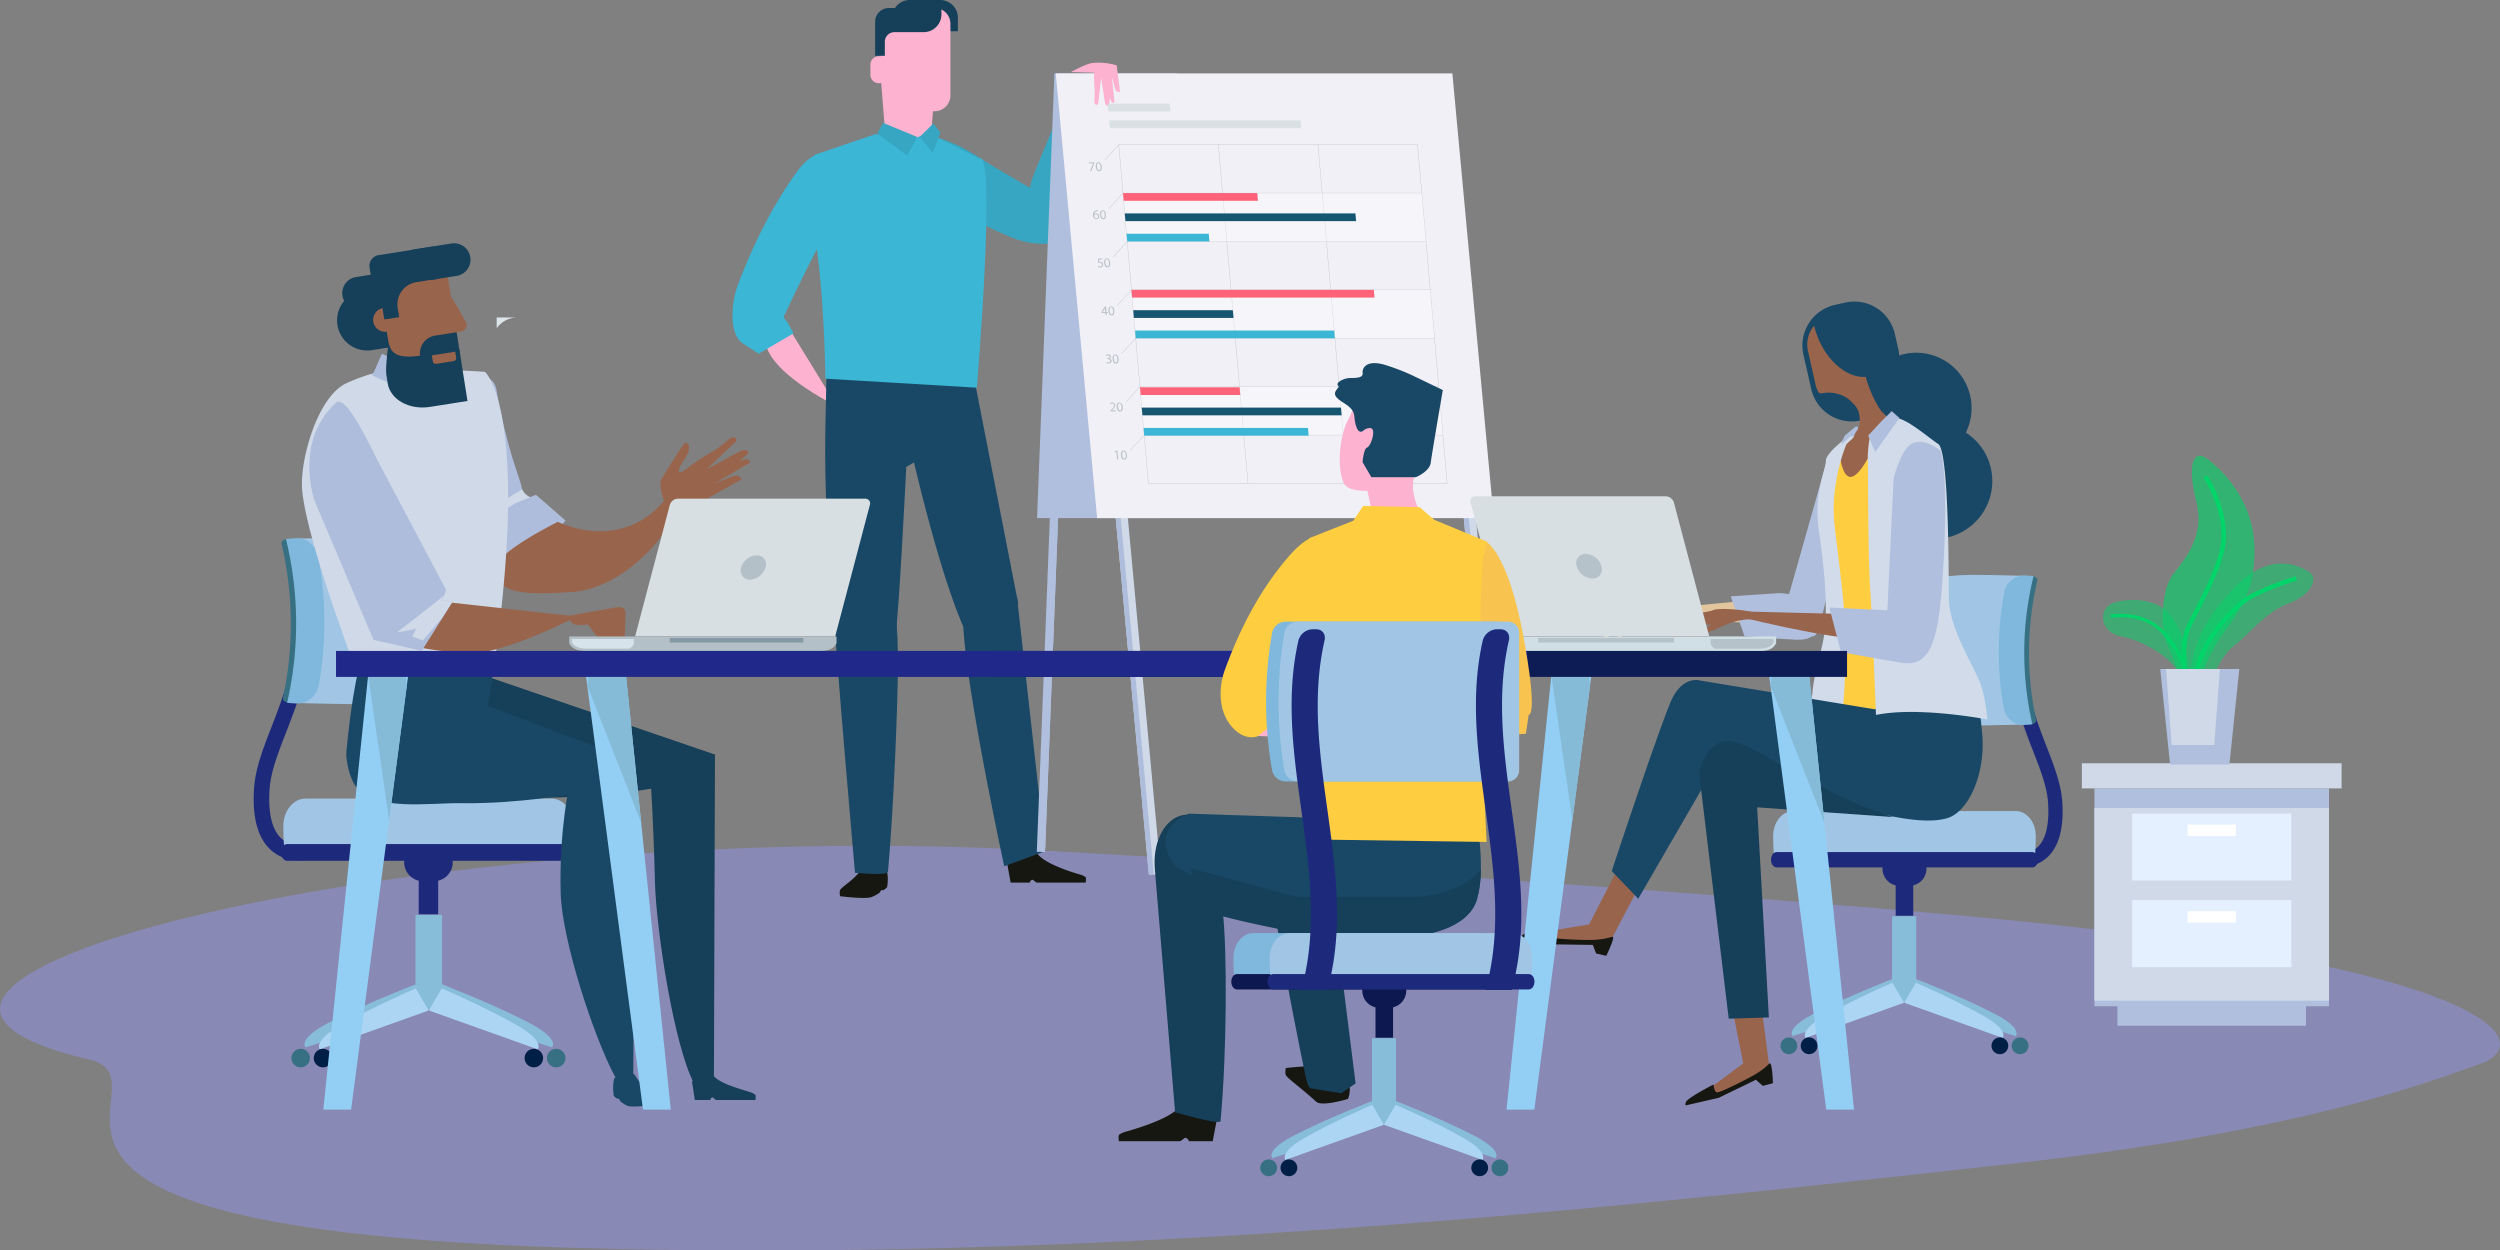 <svg xmlns="http://www.w3.org/2000/svg" viewBox="0 0 895.18 447.75"><rect x="0" y="0" width="895.18" height="447.75" fill="#808080" stroke="none"/><defs><style>.cls-1{fill:#9292ea;}.cls-1,.cls-43{opacity:0.5;}.cls-2{fill:#36a6c2;}.cls-3{fill:#fdb2d0;}.cls-4{fill:#194866;}.cls-5{fill:#3bb6d5;}.cls-6{fill:#161711;}.cls-7{fill:#163f59;}.cls-8{fill:#b0bfde;}.cls-9{fill:#cfd9e8;}.cls-10{fill:#aebddc;}.cls-11{fill:#f1f0f6;}.cls-12{fill:#d9e1e4;}.cls-13{fill:#bac2c6;}.cls-14,.cls-42{fill:#fff;}.cls-14{opacity:0.34;}.cls-15{fill:#ff6379;}.cls-16{fill:#165670;}.cls-17{fill:#1d2a7c;}.cls-18{fill:#88bdda;}.cls-19{fill:#acd5f4;}.cls-20{fill:#001f46;}.cls-21{fill:#367082;}.cls-22{fill:#a1c6e5;}.cls-23{fill:#80b8dd;}.cls-24{fill:#dce5ea;}.cls-25{fill:#99644c;}.cls-26{fill:#b4c0c7;}.cls-27{fill:#d6e3eb;}.cls-28{fill:#8599a4;}.cls-29{fill:#d7dfe2;}.cls-30{fill:#e2c59c;}.cls-31{fill:#fece40;}.cls-32{fill:#d1dbea;}.cls-33{fill:#d0dee6;}.cls-34{fill:#b6c2c9;}.cls-35{fill:#93cef5;}.cls-36{fill:#86bbd8;}.cls-37{fill:#0e1c56;}.cls-38{fill:#20288a;}.cls-39{fill:#f8c44f;}.cls-40{fill:#0d1851;}.cls-41{fill:#e4efff;}.cls-43,.cls-44,.cls-45{fill:#00d569;}.cls-45{opacity:0.6;}</style></defs><g id="Layer_3" data-name="Layer 3"><path class="cls-1" d="M762.36,437c-63.05-5.68-208.54-16.6-327.76-23.08-221.06-12-458.53,46.85-339.54,74.92,33.26,7.85-61.29,60.18,172.61,67.41,205.33,6.33,414.06-18.92,515.11-30s147.45-28.25,169-36C970.73,483.38,960.92,454.84,762.36,437Z" transform="translate(-63.26 -109.46)"></path><path class="cls-2" d="M383.38,155.53s-4.88,7.22,4,15.51c15.09,14.12,34.55,21.91,38.31,23.54s15.2,4.31,19-.75-7.93-14.47-7.93-14.47-13.25-7.29-25.17-14.92S383.38,155.53,383.38,155.53Z" transform="translate(-63.26 -109.46)"></path><path class="cls-2" d="M462.63,141.49s-14.62-7.31-15.84-3.66c-5.35,16.06-13.56,33.4-14.44,37.4s-1.3,15.75,4.41,18.55,12.67-10.58,12.67-10.58,4.6-14.4,9.79-27.57S462.63,141.49,462.63,141.49Z" transform="translate(-63.26 -109.46)"></path><path class="cls-3" d="M396.87,155.17c-.36,4.23-2.63,7.89-5,8.06h-6.8c-2.39-.17-4.66-3.83-5-8.06q-.82-10.46-1.67-20.91c-.37-4.18,1.27-12.57,4.89-15a9,9,0,0,1,10.41,0c3.61,2.47,5.25,10.86,4.88,15Q397.7,144.71,396.87,155.17Z" transform="translate(-63.26 -109.46)"></path><path class="cls-3" d="M344.74,225.35l18.18,29.57s-27-13-25.65-25.09S344.74,225.35,344.74,225.35Z" transform="translate(-63.26 -109.46)"></path><path class="cls-4" d="M386.85,258.91S397,307,407.57,332.46c9.37,22.58,20.3-6.8,20.3-6.8l-17.1-87.42-28.2-2.14S380.63,236.82,386.85,258.91Z" transform="translate(-63.26 -109.46)"></path><path class="cls-4" d="M389.2,236.33l3.46,37.44-4.88,2.88S385,332.25,384,335.06c-5.29,16.1-19,6.44-20.84,1.08s-5-45.07-4.35-74.05l.62-29Z" transform="translate(-63.26 -109.46)"></path><path class="cls-5" d="M413.77,166.22,395.63,157l-4.88,2-14-1.52L355,164.88s-4.42,5.75-.47,26.42,4.29,53.76,4.29,53.76l54.23,3.22S420.3,161.69,413.77,166.22Z" transform="translate(-63.26 -109.46)"></path><path class="cls-5" d="M364.32,165.77s-7.37-6.36-15.85,5.38c-12.63,17.47-20.06,37.62-21.46,41.66s-3.26,16.12,2.33,19.71l5.6,3.58,12.46-7.27-2.14-3.93-1.46-1.79s6.53-14.34,13.53-27.33S364.32,165.77,364.32,165.77Z" transform="translate(-63.26 -109.46)"></path><polygon class="cls-2" points="328.41 49.03 324.91 55.73 314.09 47.82 316.23 44.01 328.41 49.03"></polygon><polygon class="cls-2" points="334.21 44.22 329.32 49.03 334.04 54.7 336.73 47.48 334.21 44.22"></polygon><path class="cls-6" d="M364.18,428c-.47.65-.11,2.37-.11,2.37s8.37,1.08,11.06.38a13.07,13.07,0,0,0,3-1.57c.18-.11.51-.84.69-.95.34-.23.52.15.81-.05a10.3,10.3,0,0,0,1.27-1c.72-4.31-.27-6.05-.27-6.05s-7.14-2.69-8.47-.84C369,424.65,365.23,426.58,364.18,428Z" transform="translate(-63.26 -109.46)"></path><path class="cls-6" d="M423.87,418.5l1.27,7h6.8s.38-1,.95-1,1.11,1,1.77,1H452s.31-1.47-.06-2a6.27,6.27,0,0,0-2.09-.93c-3.52-1-13.56-4.28-15.31-7.81C432.36,410.5,423.87,418.5,423.87,418.5Z" transform="translate(-63.26 -109.46)"></path><path class="cls-4" d="M382.84,320.41s2.26,10.52,1.94,30.4c-.21,12.6-1.38,46-3.55,70.81-.14,1.52-11.82.37-11.82.37s-7.12-80.63-7.74-96.24C361.48,321.05,373.51,309.29,382.84,320.41Z" transform="translate(-63.26 -109.46)"></path><path class="cls-4" d="M423.15,324.35s-3.68-1.45-13.69,1.44c-6.52,1.88,13.38,93.85,13.38,93.85l14.74-5.41-10.14-90.84Z" transform="translate(-63.26 -109.46)"></path><path class="cls-7" d="M389.45,114.29v-4.83h10.44a6.35,6.35,0,0,1,6.36,6.36v4.83H395.81A6.36,6.36,0,0,1,389.45,114.29Z" transform="translate(-63.26 -109.46)"></path><path class="cls-3" d="M321.84,2.86h12.83a5.65,5.65,0,0,1,5.65,5.65V34.18a5.66,5.66,0,0,1-5.66,5.66H321.84a5.65,5.65,0,0,1-5.65-5.65V8.51A5.65,5.65,0,0,1,321.84,2.86Z"></path><path class="cls-7" d="M389.05,109.46a6.34,6.34,0,0,0-5.32,2.87h-2.19a4.93,4.93,0,0,0-4.92,4.93v12.17h3.47v-5a3.46,3.46,0,0,1,3.46-3.46H394a6.36,6.36,0,0,0,6.36-6.36v-5.2Z" transform="translate(-63.26 -109.46)"></path><path class="cls-3" d="M381.18,132.59a3,3,0,0,0-3-3h-.25a3,3,0,0,0-3,3v3.67a3,3,0,0,0,3,3h.25a3,3,0,0,0,2.76-1.8Z" transform="translate(-63.26 -109.46)"></path><polygon class="cls-8" points="383.98 54.6 381.32 47.22 371.25 305.04 374.21 305.04 383.98 54.6"></polygon><polygon class="cls-8" points="372.99 305.04 374.21 305.04 383.98 54.6 382.89 51.57 372.99 305.04"></polygon><polygon class="cls-8" points="415.21 185.54 371.34 185.54 377.56 26.29 421.43 26.29 415.21 185.54"></polygon><polygon class="cls-9" points="521.62 158.46 525.55 153.9 540.37 313.16 536.01 313.16 521.62 158.46"></polygon><polygon class="cls-10" points="537.8 313.16 536.01 313.16 521.62 158.46 523.23 156.59 537.8 313.16"></polygon><polygon class="cls-9" points="396.99 158.46 400.92 153.9 415.73 313.16 411.38 313.16 396.99 158.46"></polygon><polygon class="cls-10" points="413.16 313.16 411.38 313.16 396.99 158.46 398.6 156.59 413.16 313.16"></polygon><polygon class="cls-11" points="392.85 185.54 534.87 185.54 520.05 26.29 378.03 26.29 392.85 185.54"></polygon><path class="cls-3" d="M454.47,132c-2.25.25-7.75,3.25-7.75,3.25l8.25.25a4.73,4.73,0,0,1,0,1.7l.26,5.2-.07,2.42a4.25,4.25,0,0,0,.1,1.72c.7,1,1.22.12,1.22.12l1.08-9.36,1.34,8.94s.36,1.12,1,1.15.54-.34.54-.34l.85-10.44,1.21,4.54s.38,1.09,1,1.15l.83.11-1.19-9.55A23.45,23.45,0,0,0,454.47,132Z" transform="translate(-63.26 -109.46)"></path><path class="cls-3" d="M459.27,137.59l1.3,6.24a5.21,5.21,0,0,0,.62,2,.84.84,0,0,0,1.17.27l-1.05-9.59Z" transform="translate(-63.26 -109.46)"></path><polygon class="cls-12" points="465.92 45.91 397.4 45.91 397.16 43.1 465.68 43.1 465.92 45.91"></polygon><polygon class="cls-12" points="419.07 39.91 396.88 39.91 396.63 37.09 418.83 37.09 419.07 39.91"></polygon><path class="cls-13" d="M581.53,282.62H474.41v-.06L463.79,161.2H570.91v.05Zm-107-.13H581.39l-10.6-121.16H463.93Z" transform="translate(-63.26 -109.46)"></path><rect class="cls-13" x="409.69" y="155.71" width="106.99" height="0.13"></rect><rect class="cls-13" x="408.18" y="138.38" width="106.99" height="0.13"></rect><rect class="cls-13" x="406.66" y="121.05" width="106.99" height="0.13"></rect><rect class="cls-13" x="405.14" y="103.72" width="106.99" height="0.13"></rect><rect class="cls-13" x="403.63" y="86.4" width="106.99" height="0.13"></rect><rect class="cls-13" x="402.11" y="69.07" width="106.99" height="0.13"></rect><polygon class="cls-13" points="482.47 173.1 471.86 51.81 471.99 51.8 482.6 173.09 482.47 173.1"></polygon><polygon class="cls-13" points="446.81 173.1 436.19 51.81 436.32 51.8 446.94 173.09 446.81 173.1"></polygon><polygon class="cls-13" points="395.59 57.38 395.5 57.3 400.55 51.76 400.64 51.85 395.59 57.38"></polygon><polygon class="cls-13" points="397.11 74.71 397.01 74.62 402.06 69.09 402.16 69.18 397.11 74.71"></polygon><polygon class="cls-13" points="398.63 92.04 398.53 91.95 403.58 86.42 403.68 86.5 398.63 92.04"></polygon><polygon class="cls-13" points="400.14 109.37 400.05 109.28 405.1 103.75 405.19 103.83 400.14 109.37"></polygon><polygon class="cls-13" points="401.66 126.69 401.56 126.61 406.61 121.07 406.71 121.16 401.66 126.69"></polygon><polygon class="cls-13" points="403.17 144.02 403.08 143.94 408.13 138.4 408.22 138.49 403.17 144.02"></polygon><polygon class="cls-13" points="404.69 161.35 404.6 161.26 409.64 155.73 409.74 155.82 404.69 161.35"></polygon><path class="cls-13" d="M463,271.23h0l-.52.29-.11-.32.66-.37h.36l.27,3.15h-.41Z" transform="translate(-63.26 -109.46)"></path><path class="cls-13" d="M466.79,272.37c.09,1.07-.25,1.66-1,1.66s-1.08-.58-1.18-1.62.31-1.63.95-1.63S466.7,271.37,466.79,272.37Zm-1.7.05c.07.82.36,1.28.75,1.28s.6-.51.53-1.31-.31-1.28-.75-1.28S465,271.56,465.09,272.42Z" transform="translate(-63.26 -109.46)"></path><path class="cls-13" d="M460.85,256.77l0-.26.31-.32c.73-.77,1.06-1.17,1-1.65a.61.61,0,0,0-.67-.61,1,1,0,0,0-.65.26l-.16-.3a1.28,1.28,0,0,1,.86-.31,1,1,0,0,1,1,.91c.05.58-.32,1-.93,1.69l-.23.23h1.41l0,.35Z" transform="translate(-63.26 -109.46)"></path><path class="cls-13" d="M465.29,255.17c.09,1.06-.26,1.65-1,1.65s-1.08-.57-1.18-1.61.31-1.63.95-1.63S465.2,254.17,465.29,255.17Zm-1.71,0c.07.82.37,1.29.75,1.29s.6-.51.53-1.31-.31-1.29-.75-1.29S463.51,254.36,463.58,255.21Z" transform="translate(-63.26 -109.46)"></path><path class="cls-13" d="M459.41,239.08a1.47,1.47,0,0,0,.71.2c.55,0,.69-.35.66-.61,0-.44-.46-.63-.87-.63h-.24l0-.32h.23c.31,0,.69-.16.66-.53a.53.53,0,0,0-.59-.48,1.07,1.07,0,0,0-.61.21l-.14-.31a1.38,1.38,0,0,1,.8-.24.86.86,0,0,1,1,.75.7.7,0,0,1-.51.74h0a.92.92,0,0,1,.77.81c0,.5-.31.94-1.06.94a1.71,1.71,0,0,1-.84-.21Z" transform="translate(-63.26 -109.46)"></path><path class="cls-13" d="M463.78,238c.09,1.07-.25,1.66-.95,1.66s-1.08-.58-1.18-1.62.31-1.63,1-1.63S463.69,237,463.78,238Zm-1.7,0c.07.82.36,1.28.75,1.28s.6-.51.53-1.31-.31-1.28-.75-1.28S462,237.15,462.08,238Z" transform="translate(-63.26 -109.46)"></path><path class="cls-13" d="M459.16,222.36l-.08-.85h-1.46l0-.28,1.23-2h.46l.17,1.95h.44l0,.34h-.44l.07.85Zm-.11-1.19-.09-1,0-.49h0c-.08.18-.15.32-.22.46l-.68,1.07h1Z" transform="translate(-63.26 -109.46)"></path><path class="cls-13" d="M462.27,220.76c.1,1.07-.25,1.65-.94,1.65s-1.08-.57-1.18-1.61.31-1.63,1-1.63S462.19,219.76,462.27,220.76Zm-1.7,0c.07.82.37,1.29.75,1.29s.6-.51.53-1.31-.31-1.28-.75-1.28S460.5,220,460.57,220.8Z" transform="translate(-63.26 -109.46)"></path><path class="cls-13" d="M458,202.37h-1.2l0,.81.26,0a1.38,1.38,0,0,1,.69.17,1,1,0,0,1,.52.81,1,1,0,0,1-1.08,1.07,1.74,1.74,0,0,1-.8-.19l.08-.33a1.47,1.47,0,0,0,.69.18.62.62,0,0,0,.68-.68c0-.41-.33-.7-1-.7-.18,0-.32,0-.44,0l.08-1.51h1.5Z" transform="translate(-63.26 -109.46)"></path><path class="cls-13" d="M460.77,203.55c.09,1.07-.25,1.66-.95,1.66s-1.08-.58-1.18-1.61.31-1.64.95-1.64S460.68,202.55,460.77,203.55Zm-1.7,0c.07.82.36,1.28.75,1.28s.6-.51.53-1.31-.31-1.28-.75-1.28S459,202.75,459.07,203.6Z" transform="translate(-63.26 -109.46)"></path><path class="cls-13" d="M456.38,185.11a1.22,1.22,0,0,0-.32,0,1.13,1.13,0,0,0-1,1.12h0a.85.85,0,0,1,.73-.37,1,1,0,0,1,1,1,.94.94,0,0,1-.94,1.1,1.28,1.28,0,0,1-1.23-1.33,1.79,1.79,0,0,1,.41-1.42,1.46,1.46,0,0,1,1-.46l.31,0Zm0,1.81a.71.71,0,0,0-.71-.72.63.63,0,0,0-.58.39.29.29,0,0,0,0,.19c0,.51.32.9.77.9S456.46,187.37,456.42,186.92Z" transform="translate(-63.26 -109.46)"></path><path class="cls-13" d="M459.26,186.35c.1,1.06-.25,1.65-.94,1.65s-1.08-.57-1.19-1.61.32-1.63,1-1.63S459.18,185.35,459.26,186.35Zm-1.7,0c.07.82.36,1.29.75,1.29s.6-.51.53-1.31-.31-1.29-.75-1.29S457.49,185.54,457.56,186.39Z" transform="translate(-63.26 -109.46)"></path><path class="cls-13" d="M455.09,167.61l0,.28L454,170.75h-.44l1.12-2.78h-1.54l0-.35Z" transform="translate(-63.26 -109.46)"></path><path class="cls-13" d="M457.76,169.14c.09,1.07-.25,1.66-.95,1.66s-1.08-.57-1.18-1.61.31-1.64.95-1.64S457.67,168.14,457.76,169.14Zm-1.7.05c.07.82.36,1.28.75,1.28s.6-.51.53-1.31-.32-1.28-.76-1.28S456,168.34,456.06,169.19Z" transform="translate(-63.26 -109.46)"></path><polygon class="cls-14" points="403.63 86.46 510.62 86.46 509.1 69.13 402.11 69.13 403.63 86.46"></polygon><polygon class="cls-14" points="406.66 121.12 513.65 121.12 512.14 103.79 405.14 103.79 406.66 121.12"></polygon><polygon class="cls-14" points="409.69 155.77 516.68 155.77 515.17 138.44 408.18 138.44 409.69 155.77"></polygon><polygon class="cls-15" points="450.43 71.9 402.35 71.9 402.11 69.13 450.19 69.13 450.43 71.9"></polygon><polygon class="cls-16" points="485.58 79.18 402.99 79.18 402.75 76.42 485.34 76.42 485.58 79.18"></polygon><polygon class="cls-5" points="433.06 86.46 403.63 86.46 403.38 83.69 432.82 83.69 433.06 86.46"></polygon><polygon class="cls-15" points="492.18 106.56 405.38 106.56 405.14 103.79 491.93 103.79 492.18 106.56"></polygon><polygon class="cls-16" points="441.69 113.84 406.02 113.84 405.78 111.07 441.44 111.07 441.69 113.84"></polygon><polygon class="cls-5" points="477.99 121.12 406.66 121.12 406.42 118.35 477.75 118.35 477.99 121.12"></polygon><polygon class="cls-15" points="444.1 141.44 408.44 141.44 408.19 138.67 443.86 138.67 444.1 141.44"></polygon><polygon class="cls-16" points="480.4 148.72 409.07 148.72 408.83 145.95 480.16 145.95 480.4 148.72"></polygon><polygon class="cls-5" points="468.58 156 409.71 156 409.47 153.23 468.34 153.23 468.58 156"></polygon><path class="cls-17" d="M170.09,417.5a14.55,14.55,0,0,1-9.63-3.49c-4.84-4.2-6.94-11.69-6.24-22.24.48-7.13,3.28-14.34,6.25-22,5-12.85,10.66-27.4,7.7-46.66l5.5-.85c3.19,20.73-3,36.7-8,49.52-2.93,7.54-5.46,14.06-5.88,20.33-.57,8.55.91,14.65,4.28,17.63a9.26,9.26,0,0,0,7.36,2.07l1.11,5.45A12.86,12.86,0,0,1,170.09,417.5Z" transform="translate(-63.26 -109.46)"></path><path class="cls-18" d="M212.75,461.65l5.43,8.26L172.66,484.5s-3-2.91,8.12-8.75C193.79,468.94,212.75,461.65,212.75,461.65Z" transform="translate(-63.26 -109.46)"></path><path class="cls-18" d="M220.84,461.65l-5.42,8.26,45.52,14.59s3-2.91-8.13-8.75C239.8,468.94,220.84,461.65,220.84,461.65Z" transform="translate(-63.26 -109.46)"></path><rect class="cls-18" x="148.78" y="327.61" width="9.51" height="33.87"></rect><path class="cls-19" d="M212.15,463.39l4.63,7.89-39,13.91s-2.6-2.77,7-8.35C195.91,470.35,212.15,463.39,212.15,463.39Z" transform="translate(-63.26 -109.46)"></path><path class="cls-19" d="M221.45,463.39l-4.64,7.89,39,13.91s2.61-2.77-7-8.35C237.68,470.35,221.45,463.39,221.45,463.39Z" transform="translate(-63.26 -109.46)"></path><path class="cls-20" d="M182.23,488.32a3.31,3.31,0,1,1-3.3-3.3A3.31,3.31,0,0,1,182.23,488.32Z" transform="translate(-63.26 -109.46)"></path><path class="cls-20" d="M257.73,488.32a3.31,3.31,0,1,1-3.31-3.3A3.31,3.31,0,0,1,257.73,488.32Z" transform="translate(-63.26 -109.46)"></path><path class="cls-21" d="M174.23,488.32a3.31,3.31,0,1,1-3.3-3.3A3.31,3.31,0,0,1,174.23,488.32Z" transform="translate(-63.26 -109.46)"></path><path class="cls-21" d="M265.73,488.32a3.31,3.31,0,1,1-3.31-3.3A3.31,3.31,0,0,1,265.73,488.32Z" transform="translate(-63.26 -109.46)"></path><rect class="cls-17" x="149.93" y="315.2" width="6.96" height="12.18"></rect><path class="cls-17" d="M225.37,418.22a6.78,6.78,0,0,1-6.78,6.78h-3.83a6.78,6.78,0,0,1-6.78-6.78h0a6.78,6.78,0,0,1,6.78-6.78h3.83a6.78,6.78,0,0,1,6.78,6.78Z" transform="translate(-63.26 -109.46)"></path><path class="cls-22" d="M268.38,412c.17-.8.27-5.81.27-6.67,0-5.48-3.54-9.92-7.91-9.92H172.61c-4.37,0-7.91,4.44-7.91,9.92,0,.86.1,5.87.26,6.67Z" transform="translate(-63.26 -109.46)"></path><path class="cls-17" d="M163.89,414.7c0,1.68,1,3,2.19,3H267.27c1.21,0,2.19-1.36,2.19-3h0c0-1.67-1-3-2.19-3H166.08c-1.21,0-2.19,1.36-2.19,3Z" transform="translate(-63.26 -109.46)"></path><path class="cls-22" d="M168.82,361.13c2.18.16,16,.4,18.37.43,15.12.19,28.15-2.65,28.87-6.38a128.88,128.88,0,0,0,.39-46.83c-.64-3.72-13.86-6.56-29.3-6.37-2.43,0-16.53.28-18.74.44A126.75,126.75,0,0,1,168.82,361.13Z" transform="translate(-63.26 -109.46)"></path><path class="cls-21" d="M166.74,302.42c-1.69,0-2.87.82-2.64,1.79a126.35,126.35,0,0,1,.48,55.14c-.21,1,1,1.77,2.61,1.79h0c1.66,0,3.19-.75,3.4-1.73a126.63,126.63,0,0,0-.36-55.27c-.23-1-1.79-1.74-3.49-1.72Z" transform="translate(-63.26 -109.46)"></path><path class="cls-23" d="M166.07,361.1a36.41,36.41,0,0,0,4,.26c3.3,0,6.69-2.86,7.35-6.52a127.22,127.22,0,0,0-.21-46.12c-.69-3.67-4.17-6.57-7.52-6.53a37.89,37.89,0,0,0-4.05.27A126.59,126.59,0,0,1,166.07,361.1Z" transform="translate(-63.26 -109.46)"></path><path class="cls-24" d="M248.56,223.14H241.1V227A9.15,9.15,0,0,1,248.56,223.14Z" transform="translate(-63.26 -109.46)"></path><path class="cls-10" d="M215.78,246.12s-12.89,4.6-.51,41.56,20.63,32.47,20.63,32.47l10.23-1,19.63-23.28-10.57-9.24-2.13.85s-2.74-1.13-3.05-3.67-5.27-13.17-9-34.88C239.27,238.93,218.26,245.22,215.78,246.12Z" transform="translate(-63.26 -109.46)"></path><path class="cls-25" d="M263,296.32s25.45,13,41.47-12.16c4.77-7.47,2.73,1.14.13,9.32s-18.42,26.71-36.39,27.95-24.83.24-28.2-6S263,296.32,263,296.32Z" transform="translate(-63.26 -109.46)"></path><path class="cls-9" d="M241.11,290.42l6.45-4.18,2.67-1.52a5.64,5.64,0,0,0,2.83,2.78l-5.39,2.21-5.86,3.77-6.07,7.28Z" transform="translate(-63.26 -109.46)"></path><path class="cls-9" d="M239.58,352.27l-48.17-1s-18.94-49.61-20-67.07c-.64-10.14,5.41-32.45,15.74-37.45,2.31-1.11,9.49-4,13-4.2a268.3,268.3,0,0,1,36.76.06S253.65,257.13,239.58,352.27Z" transform="translate(-63.26 -109.46)"></path><path class="cls-7" d="M318.9,494.68s-4.68,7.23-7.07,2.8c-7.18-13.29-13.66-55.25-14.06-72.46-.55-23-1.6-37-1.6-37l23.1-8.38Z" transform="translate(-63.26 -109.46)"></path><path class="cls-7" d="M237.88,351.78l81.5,27.91L298,391.62S214,406.36,212.45,375.16C211.19,348.92,237.88,351.78,237.88,351.78Z" transform="translate(-63.26 -109.46)"></path><path class="cls-4" d="M290,495.34s-4.22,3.87-6.62-.56c-7.18-13.29-19-48.6-19.37-65.82-.54-23,3.25-38.93,3.25-38.93l23.61-8.19Z" transform="translate(-63.26 -109.46)"></path><path class="cls-4" d="M212.61,352.68,290.32,382,269,393.59s-78.86,14.74-80.39-16.45S212.61,352.68,212.61,352.68Z" transform="translate(-63.26 -109.46)"></path><path class="cls-4" d="M187.26,378.89c-.2,2.15,1.05,9.32,3.45,12.21,7.35,8.88,24.78,5.9,38.67,5.9.77,0,4.64-10.84,4.64-10.84l5.8-35.45-48.72.82S188.94,361,187.26,378.89Z" transform="translate(-63.26 -109.46)"></path><path class="cls-25" d="M266.41,330.06l17.84-3.2s2.78-.3,2.91,1.62c.17,2.53-.29,10.8-.29,10.8l-3.2-2-4.6,2.8-5.33-7.05a13.86,13.86,0,0,1-5.05-.05C267.93,332.8,266.41,330.06,266.41,330.06Z" transform="translate(-63.26 -109.46)"></path><path class="cls-25" d="M222.64,325l47.23,5.24s-25.33,12.94-36.94,13a104,104,0,0,1-22.48-2.59Z" transform="translate(-63.26 -109.46)"></path><path class="cls-10" d="M199.35,276,223,320.69l-1.35,3.62,3.63.68-11,17.53-17.28-3.94-21.13-49.87s-7.48-21.11,7.67-35C187.46,250,197.26,272.46,199.35,276Z" transform="translate(-63.26 -109.46)"></path><path class="cls-9" d="M205.34,335.93s11.17-8.54,16.85-13.2l-.59,1.58,3.63.68-3.86,6-6.69,7.78-3.84-1.4,1.45-2.73Z" transform="translate(-63.26 -109.46)"></path><path class="cls-25" d="M302.49,292.9s-3.83-9.18-2.46-11.67S307,270,307,270l1.66-2.11s3.35.5-.51,6.36-.39,4-.39,4l5.52-4,7.17-4.38,2.92-2.34s1.56-1.45,2.23-1.48c1.93-.09,1.28,1.4,1.28,1.4l-10.6,10.05,12.33-6.65s1.72-.59,2.33.13.08,1,.08,1L318.9,282.72l6.74-2.72s1.7-.54,2.34.13a12.29,12.29,0,0,0,.91.92L304.1,294.93Z" transform="translate(-63.26 -109.46)"></path><path class="cls-25" d="M318.27,279.23l9-4.18a8.07,8.07,0,0,1,3.11-1.15,1.3,1.3,0,0,1,1.43,1.21l-12.86,7.61Z" transform="translate(-63.26 -109.46)"></path><path class="cls-4" d="M297.52,502.47a5.26,5.26,0,0,1,.09,2.5s-7.29,1.2-9.62.48a11.19,11.19,0,0,1-2.58-1.63c-.16-.13-.44-.88-.6-1s-.45.17-.7,0a8.25,8.25,0,0,1-1.09-1c-.6-4.54.27-6.39.27-6.39s6.22-2.88,7.36-.94C293.33,499,296.62,501,297.52,502.47Z" transform="translate(-63.26 -109.46)"></path><path class="cls-7" d="M311.05,496.75l1,6.58h5.52s.3-.93.77-.93.9.93,1.43.93h14s.25-1.38-.06-1.86a4.89,4.89,0,0,0-1.69-.88c-2.85-1-11.46-3.1-13.38-6.16C317.2,492.06,311.05,496.75,311.05,496.75Z" transform="translate(-63.26 -109.46)"></path><rect class="cls-10" x="199.54" y="236.46" width="8.5" height="12" transform="translate(-163.43 222.03) rotate(-66.28)"></rect><path class="cls-7" d="M219.21,210.08a5.84,5.84,0,0,1-4.86,6.68l-21.78,3.43a5.84,5.84,0,0,1-6.68-4.86h0a5.83,5.83,0,0,1,4.86-6.67l21.78-3.43a5.83,5.83,0,0,1,6.68,4.85Z" transform="translate(-63.26 -109.46)"></path><path class="cls-7" d="M216.79,220.71a10.8,10.8,0,0,1-9,12.34l-11.37,1.79a10.8,10.8,0,0,1-12.33-9h0a10.78,10.78,0,0,1,9-12.33l11.37-1.8a10.8,10.8,0,0,1,12.33,9Z" transform="translate(-63.26 -109.46)"></path><path class="cls-25" d="M228,236.43l-5.25-33.32c-.83-5.31-4.3.67-9.61,1.51l-5.12.81a9.72,9.72,0,0,0-8.1,11.12l3.74,23.71Z" transform="translate(-63.26 -109.46)"></path><path class="cls-25" d="M205.37,223.32a4.28,4.28,0,0,1-3.56,4.89h0a4.27,4.27,0,0,1-4.88-3.56h0a4.26,4.26,0,0,1,3.55-4.88h0a4.27,4.27,0,0,1,4.89,3.55Z" transform="translate(-63.26 -109.46)"></path><path class="cls-25" d="M223.61,226.42a2.43,2.43,0,0,0,2.75,2.08l2-.31a2.44,2.44,0,0,0,2-2.82s-6.32-12-7.62-11.76a4,4,0,0,0-.69,2.61Z" transform="translate(-63.26 -109.46)"></path><path class="cls-7" d="M214.29,236.72c-9.61,1.52-11.07-1.27-11.89-4.6,0,0-1.23,8.84-.8,11.56l.48,3c.92,5.85,7.69,9.65,15.12,8.48l13.45-2.12-2.35-14.94-.56-3.53Z" transform="translate(-63.26 -109.46)"></path><path class="cls-7" d="M226.77,228.42l-7.69,1.21a6.47,6.47,0,0,0-5.39,7.41,6.22,6.22,0,0,0,.47,1.57L228,236.43Z" transform="translate(-63.26 -109.46)"></path><path class="cls-25" d="M217.9,236.71l.34,2.13a1.08,1.08,0,0,0,1.23.91l6.23-1a1.08,1.08,0,0,0,.9-1.23l-.33-2.14Z" transform="translate(-63.26 -109.46)"></path><path class="cls-7" d="M218.53,197.71l-19.71,3.11a3.88,3.88,0,0,0-3.23,4.45L196.8,213l23.55-3.71Z" transform="translate(-63.26 -109.46)"></path><path class="cls-7" d="M231.65,201.53a5.87,5.87,0,0,1-4.89,6.72l-13.34,2.1a5.87,5.87,0,0,1-6.72-4.89h0a5.87,5.87,0,0,1,4.89-6.72l13.35-2.1a5.87,5.87,0,0,1,6.71,4.89Z" transform="translate(-63.26 -109.46)"></path><rect class="cls-7" x="199.73" y="209.31" width="5.39" height="14.2" transform="translate(-94.47 -75.32) rotate(-8.95)"></rect><rect class="cls-7" x="200.57" y="202.19" width="15.87" height="16.71" transform="translate(-93.48 -74.45) rotate(-8.95)"></rect><path class="cls-25" d="M205.67,219.68a8,8,0,0,1,6.68-9.18l4.09-.65c4.38-.69,7.29,2.49,8,6.87h0a8,8,0,0,1-6.69,9.18l-2.88.46a8,8,0,0,1-9.18-6.68Z" transform="translate(-63.26 -109.46)"></path><path class="cls-26" d="M267.1,339.76a.56.56,0,0,0-.05-.08l.05-2.31h95.7v2.31a.1.1,0,0,1,0,.08l-.24.43c-1.23,2-3.44,2.36-6,2.36H273.31c-2.53,0-4.74-.36-6-2.36Z" transform="translate(-63.26 -109.46)"></path><path class="cls-27" d="M290.16,340.15a.11.11,0,0,1,0,.06l-.24.35a3.76,3.76,0,0,1-1.4,1.17H274c-2.43,0-4.55-.29-5.74-1.91l-.23-.35,0-.06,0-1.14h22.18Z" transform="translate(-63.26 -109.46)"></path><rect class="cls-28" x="239.82" y="228.45" width="47.82" height="1.63"></rect><path class="cls-29" d="M290.69,337.28l12.41-47a3.12,3.12,0,0,1,2.84-2.25h67.14a1.67,1.67,0,0,1,1.65,2.25l-12.4,47Z" transform="translate(-63.26 -109.46)"></path><path class="cls-26" d="M328.66,312.65a3.24,3.24,0,0,0,3.2,4.35,6.07,6.07,0,0,0,5.5-4.35,3.24,3.24,0,0,0-3.2-4.35A6,6,0,0,0,328.66,312.65Z" transform="translate(-63.26 -109.46)"></path><path class="cls-17" d="M787.35,419.85a13.2,13.2,0,0,0,8.72-3.16c4.38-3.8,6.27-10.58,5.64-20.13-.44-6.44-3-13-5.66-19.88-4.52-11.62-9.64-24.79-7-42.22l-5-.76c-2.88,18.75,2.73,33.2,7.25,44.81,2.65,6.82,4.94,12.71,5.32,18.39.52,7.74-.82,13.26-3.87,16a8.33,8.33,0,0,1-6.66,1.87l-1,4.94A11.45,11.45,0,0,0,787.35,419.85Z" transform="translate(-63.26 -109.46)"></path><path class="cls-18" d="M748.74,459.8l-4.9,7.48L785,480.47s2.75-2.63-7.36-7.91C765.9,466.4,748.74,459.8,748.74,459.8Z" transform="translate(-63.26 -109.46)"></path><path class="cls-18" d="M741.43,459.8l4.9,7.48-41.19,13.19s-2.75-2.63,7.36-7.91C724.27,466.4,741.43,459.8,741.43,459.8Z" transform="translate(-63.26 -109.46)"></path><rect class="cls-18" x="677.52" y="328.09" width="8.61" height="30.65"></rect><path class="cls-19" d="M749.29,461.37l-4.19,7.14,35.25,12.59s2.36-2.51-6.29-7.55A276,276,0,0,0,749.29,461.37Z" transform="translate(-63.26 -109.46)"></path><path class="cls-19" d="M740.88,461.37l4.19,7.14L709.81,481.1s-2.35-2.51,6.3-7.55A274.6,274.6,0,0,1,740.88,461.37Z" transform="translate(-63.26 -109.46)"></path><path class="cls-20" d="M776.36,483.93a3,3,0,1,0,3-3A3,3,0,0,0,776.36,483.93Z" transform="translate(-63.26 -109.46)"></path><path class="cls-20" d="M708.05,483.93a3,3,0,1,0,3-3A3,3,0,0,0,708.05,483.93Z" transform="translate(-63.26 -109.46)"></path><path class="cls-21" d="M783.6,483.93a3,3,0,1,0,3-3A3,3,0,0,0,783.6,483.93Z" transform="translate(-63.26 -109.46)"></path><path class="cls-21" d="M700.81,483.93a3,3,0,1,0,3-3A3,3,0,0,0,700.81,483.93Z" transform="translate(-63.26 -109.46)"></path><rect class="cls-17" x="678.79" y="316.87" width="6.29" height="11.02"></rect><path class="cls-17" d="M737.33,420.5a6.13,6.13,0,0,0,6.13,6.14h3.47a6.14,6.14,0,0,0,6.14-6.14h0a6.14,6.14,0,0,0-6.14-6.14h-3.47a6.13,6.13,0,0,0-6.13,6.14Z" transform="translate(-63.26 -109.46)"></path><path class="cls-22" d="M698.4,414.88c-.15-.72-.23-5.25-.23-6,0-5,3.2-9,7.15-9h79.75c3.95,0,7.15,4,7.15,9,0,.78-.08,5.31-.23,6Z" transform="translate(-63.26 -109.46)"></path><path class="cls-17" d="M793,417.32c0,1.51-.89,2.74-2,2.74H699.41c-1.09,0-2-1.23-2-2.74h0c0-1.52.89-2.75,2-2.75H791c1.09,0,2,1.23,2,2.75Z" transform="translate(-63.26 -109.46)"></path><path class="cls-22" d="M788.5,368.84c-2,.14-14.47.37-16.63.39-13.68.17-25.47-2.4-26.12-5.77a116.78,116.78,0,0,1-.35-42.38c.58-3.37,12.54-5.93,26.51-5.76,2.2,0,15,.25,17,.39A114.53,114.53,0,0,0,788.5,368.84Z" transform="translate(-63.26 -109.46)"></path><path class="cls-21" d="M790.38,315.71c1.53,0,2.6.75,2.39,1.62a114.27,114.27,0,0,0-.43,49.89c.19.89-.87,1.61-2.37,1.63h0c-1.5,0-2.88-.68-3.07-1.57a114.51,114.51,0,0,1,.32-50c.21-.88,1.62-1.58,3.16-1.56Z" transform="translate(-63.26 -109.46)"></path><path class="cls-23" d="M791,368.81a32.29,32.29,0,0,1-3.59.24c-3,0-6-2.59-6.65-5.91a115,115,0,0,1,.19-41.73,7.35,7.35,0,0,1,6.81-5.9,33.58,33.58,0,0,1,3.66.24A114.37,114.37,0,0,0,791,368.81Z" transform="translate(-63.26 -109.46)"></path><path class="cls-30" d="M708,328.91s-.1,3.48-17,3.5-41.72-4.15-41.72-4.15l39-3.68S703.25,323.88,708,328.91Z" transform="translate(-63.26 -109.46)"></path><path class="cls-30" d="M662.59,329.5c-8,.25-11.36,4.38-14.51,5.73a58.64,58.64,0,0,0-6.26,3.33c1.68-3.49,4.27-3.67,5.54-4.83s.94-.58-1.93-.7c-1.63-.07-4.4,2.88-6.41,4.54a6.45,6.45,0,0,1-2.85,1.57,35.18,35.18,0,0,1,4.57-5.38,41.07,41.07,0,0,1,7.92-5.8c1.7-.73,7.07-1.08,10.91-.7C663.91,327.71,668.38,329.31,662.59,329.5Z" transform="translate(-63.26 -109.46)"></path><path class="cls-30" d="M649.1,328.1s-6.11,1.76-7.16,2.61c-.74.59-3.77,4-3.77,4a8.11,8.11,0,0,0,3.58-1.74C643,331.68,649.1,328.1,649.1,328.1Z" transform="translate(-63.26 -109.46)"></path><path class="cls-8" d="M700.36,321.83s15.58.44,14.83,9.7c-.42,5.26-3.91,7.2-8.62,7-8.76-.41-18.7-1.34-18.7-1.34L683,323Z" transform="translate(-63.26 -109.46)"></path><path class="cls-8" d="M703.66,323l13.6-48s2-7,5.74-5.85c5.41,1.69,3,7.47,2.61,10.86-.72,6.92,0,9.89-4.33,26.64-2.68,10.33-4.9,22.2-7.32,29-1.66,4.69-5-1.84-9.76-3.53C695.31,329,703.66,323,703.66,323Z" transform="translate(-63.26 -109.46)"></path><path class="cls-4" d="M730,259.49a19.81,19.81,0,1,0,15.09-23.25A19.6,19.6,0,0,0,730,259.49Z" transform="translate(-63.26 -109.46)"></path><path class="cls-4" d="M711.81,248.75A14.89,14.89,0,0,0,729.6,260l2.09-7.72A14.89,14.89,0,0,0,743,234.53l-1.23-5.45A14.88,14.88,0,0,0,724,217.8l-3.63.82A14.89,14.89,0,0,0,709,236.4Z" transform="translate(-63.26 -109.46)"></path><path class="cls-25" d="M712.83,226.09a29.94,29.94,0,0,0,1.27,4c3.55,9,10.82,14.82,17.21,14.31a45.61,45.61,0,0,0,4.58,10.79c2,3.42,7.16,6.34,7.16,6.34,2.51,6.28-22.63,27.32-23.71,26.77-2.28-1.17,1.81-16.28,5.92-21,1.94-2.19,3.9-4.78,3.94-6.26.15-5.18-1.5-6.29-4-8.66a12.19,12.19,0,0,0-9.39-2.12,1.71,1.71,0,0,1-1.35-.26,10.37,10.37,0,0,1-1.13-2.93l-2.69-12A10.51,10.51,0,0,1,712.83,226.09Z" transform="translate(-63.26 -109.46)"></path><path class="cls-31" d="M738.9,359.73s-6.44,5.83-8.25,6.35c-2.43.69-9.21-2.24-9.21-2.24s1.87-30.24,1.17-42.23-3.51-15.45-3.19-19.15c.52-5.92-4.28-8.94-2.86-13.46s5-20.72,5.22-18.47c2.1,19.17,9.45,4.39,10.92,2.07C733.5,271.33,738.9,359.73,738.9,359.73Z" transform="translate(-63.26 -109.46)"></path><path class="cls-32" d="M725.44,265.39s-8.52,6.25-8.4,9.13-4.41,11.42-2.58,24.24c2.1,14.64,2.88,24.47,2.44,33.82S712.17,350,712,361.51c-.11,9,2,9.81,2,9.81a7.49,7.49,0,0,0,7.32-1.61c3.34-3.08,2.75-33.91,2.24-41.66s-2.93-26-3.49-31.38a56.67,56.67,0,0,1,.7-15,62.66,62.66,0,0,1,3.58-13c.16-.42,2.38-2.19,2.52-2.52C727.44,264.77,726.14,264.6,725.44,265.39Z" transform="translate(-63.26 -109.46)"></path><path class="cls-8" d="M727.71,262.25s1.77-.37.26,1.66a4.21,4.21,0,0,0-.87,2.09s-.76-.81-1.92.35-2.7,2.35-2.7,2.35a28.06,28.06,0,0,1,1.31-3.22C724.65,264.7,727.71,262.25,727.71,262.25Z" transform="translate(-63.26 -109.46)"></path><path class="cls-4" d="M735.68,285.82a20.69,20.69,0,1,0,15.76-24.28A20.48,20.48,0,0,0,735.68,285.82Z" transform="translate(-63.26 -109.46)"></path><polygon class="cls-25" points="629.87 353.75 633.74 383.41 617.02 391.08 607.74 393.04 624.21 380.74 618.82 353.98 629.87 353.75"></polygon><path class="cls-6" d="M698.09,497.33l-3.62.95L692,496.09l-13.35,6.48-11.85,2.71a2.19,2.19,0,0,1,.26-1.43c1.48-1.87,9.78-6.06,9.78-6.06s.13,2.75,1.31,2.83,11.41-5.12,13.78-6.56c4.07-2.49,4.83-4,5.14-3.85C697.93,490.73,698.09,497.33,698.09,497.33Z" transform="translate(-63.26 -109.46)"></path><polygon class="cls-25" points="589.52 312.5 576.24 337.78 557.88 336.88 548.74 334.34 569.02 331.02 580.1 309.42 589.52 312.5"></polygon><path class="cls-6" d="M638.41,451.71l-3.64-.84-1.16-3.06-16.47-.24-9.83-2.23a8.2,8.2,0,0,1,1.92-1.58c2.19-.89,10-1.34,10-1.34s-.82,2.15.19,2.76,12.33,1,15.09.79c4.77-.33,6.16-1.35,6.34-1C641.32,445.77,638.41,451.71,638.41,451.71Z" transform="translate(-63.26 -109.46)"></path><path class="cls-4" d="M749.81,346.37l-9.91,4.31-4.3,12.93-63.74-10.5s-6.49-2-10.63,8.26c-5.88,14.59-20.85,60-20.85,60l9.48,9.91L679.58,380s60.92,28.57,81,22.4c7.7-2.36,13.59-16,12.49-29.73a175.32,175.32,0,0,0-3-20.67Z" transform="translate(-63.26 -109.46)"></path><path class="cls-7" d="M741.2,402.05l-48.75-3.51,4.19,75.22-14.37.46-10.62-88.09S674.51,373,683.82,375,715.66,394.23,741.2,402.05Z" transform="translate(-63.26 -109.46)"></path><path class="cls-32" d="M735,365.47s-1.17-30.6-2.07-45.12-.7-42.52-.89-46a42.69,42.69,0,0,1,.77-8.42s4.4-7.52,9.32-6.86c4.32.57,11,6.59,15.17,9.38s3.63,53.89,3.83,56.47c.74,9.29,6.28,18.47,10.46,27.4,2.68,5.72,3.29,14.76,3.29,14.76S750.1,362.31,735,365.47Z" transform="translate(-63.26 -109.46)"></path><polygon class="cls-8" points="677.38 147.22 673.88 150.66 668.96 155.95 671.45 161.87 680.13 149.69 677.38 147.22"></polygon><path class="cls-25" d="M747.31,336.64s-.53,3.73-20.57,1.53-49-10-49-10l46.67,1.17S742.27,330.59,747.31,336.64Z" transform="translate(-63.26 -109.46)"></path><path class="cls-25" d="M693.39,331.28c-9.56-.78-14,3.23-17.88,4.27a69.38,69.38,0,0,0-7.82,2.76c2.41-3.54,5.5-3.4,7.14-4.47s1.19-.51-2.19-1c-1.93-.29-5.56,2.54-8.14,4.05a8.13,8.13,0,0,1-3.58,1.32A39.45,39.45,0,0,1,667,333a49.51,49.51,0,0,1,10.08-5.21c2.1-.56,8.51-.24,13,.69C695.17,329.53,700.28,331.85,693.39,331.28Z" transform="translate(-63.26 -109.46)"></path><path class="cls-25" d="M677.56,328s-7.44,1.09-8.79,1.87c-.94.53-4.95,3.8-4.95,3.8a10.08,10.08,0,0,0,4.45-1.4C670,331.05,677.56,328,677.56,328Z" transform="translate(-63.26 -109.46)"></path><path class="cls-8" d="M739.08,328l2.23-47.35s2.55-9.92,6.27-12.2c4.41-2.7,10.48,2.3,10.48,2.3s3.11,7.4,1,42.32c-1.39,23.35-3.54,35.44-14.62,33.74-10.33-1.6-22-3.91-22-3.91L718.31,327Z" transform="translate(-63.26 -109.46)"></path><path class="cls-33" d="M699.25,339.76a.3.3,0,0,1,0-.08l0-2.34H602v2.34a.2.2,0,0,0,0,.08l.25.44c1.25,2,3.49,2.4,6.06,2.4h84.64c2.56,0,4.8-.37,6.06-2.4Z" transform="translate(-63.26 -109.46)"></path><path class="cls-34" d="M675.81,340.16s0,0,0,.06l.24.35a3.89,3.89,0,0,0,1.42,1.2h14.79c2.47,0,4.63-.3,5.83-1.94l.23-.36,0-.06,0-1.16H675.81Z" transform="translate(-63.26 -109.46)"></path><rect class="cls-34" x="550.82" y="228.42" width="48.6" height="1.66"></rect><path class="cls-29" d="M675.27,337.25l-12.61-47.79a3.18,3.18,0,0,0-2.88-2.29H591.54a1.7,1.7,0,0,0-1.68,2.29l12.61,47.79Z" transform="translate(-63.26 -109.46)"></path><path class="cls-34" d="M636.68,312.21a3.29,3.29,0,0,1-3.25,4.42,6.16,6.16,0,0,1-5.59-4.42,3.29,3.29,0,0,1,3.26-4.42A6.14,6.14,0,0,1,636.68,312.21Z" transform="translate(-63.26 -109.46)"></path><polygon class="cls-35" points="230.24 397.31 240.19 397.31 223.77 238.24 209.33 238.24 230.24 397.31"></polygon><polygon class="cls-36" points="210.3 245.57 229.61 294.67 224.14 241.83 223.77 238.24 211.15 238.24 210.3 245.57"></polygon><polygon class="cls-35" points="125.72 397.31 115.77 397.31 132.19 238.24 146.63 238.24 125.72 397.31"></polygon><polygon class="cls-36" points="145.66 245.57 139.33 293.75 131.82 241.83 132.19 238.24 144.81 238.24 145.66 245.57"></polygon><polygon class="cls-35" points="549.4 397.31 539.45 397.31 555.87 238.24 570.31 238.24 549.4 397.31"></polygon><polygon class="cls-36" points="569.35 245.57 563.01 293.75 555.5 241.83 555.87 238.24 568.49 238.24 569.35 245.57"></polygon><polygon class="cls-35" points="653.92 397.31 663.87 397.31 647.45 238.24 633.01 238.24 653.92 397.31"></polygon><polygon class="cls-36" points="633.98 245.57 653.3 294.67 647.82 241.83 647.45 238.24 634.83 238.24 633.98 245.57"></polygon><rect class="cls-37" x="355.6" y="233.08" width="305.78" height="9.3"></rect><rect class="cls-38" x="120.32" y="233.08" width="426.59" height="9.3"></rect><path class="cls-6" d="M499.1,509.74l-1.6,8.35H489s-.47-1.19-1.19-1.19-1.39,1.19-2.22,1.19H463.93s-.38-1.76.09-2.36a8.08,8.08,0,0,1,2.61-1.12c4.4-1.24,17-5.1,19.17-9.3C488.46,500.21,499.1,509.74,499.1,509.74Z" transform="translate(-63.26 -109.46)"></path><path class="cls-7" d="M496.67,405.22s2.44,13.63,4.46,31c1.49,12.78,1.53,49.31-.83,74.68-.14,1.55-16.27-3.17-16.27-3.17s-5.89-71-7.24-86.91S487,395.31,496.67,405.22Z" transform="translate(-63.26 -109.46)"></path><path class="cls-6" d="M523.86,494.7c-.65-.78-.18-2.82-.18-2.82s11.21-1.25,14.81-.4a18.64,18.64,0,0,1,4,1.88c.24.15.69,1,.94,1.15.45.27.68-.18,1.07.05a13.46,13.46,0,0,1,1.71,1.19c1,5.14-.32,7.21-.32,7.21s-9.23,2.87-11.33,1C529.23,499.09,525.26,496.39,523.86,494.7Z" transform="translate(-63.26 -109.46)"></path><path class="cls-7" d="M524.66,417.13s-8.92-5.21-6.65,8.77c5.49,33.75,10.53,58.49,12.9,69.7.91,4.35,2.32,3.66,2.32,3.66l10.26,1.67,5.17-3.53-9.58-76.28Z" transform="translate(-63.26 -109.46)"></path><path class="cls-4" d="M484,419.31c1.35,1.75,47.28,25,49.4,25h37.76c2.12,0,17.47-2.25,20.8-12.34,3.52-10.66,0-29.66,0-29.66a3.92,3.92,0,0,0-3.84-4h-47c-2.12,0-6.4,1.79-6.4,4L489,400.81S474,406.31,484,419.31Z" transform="translate(-63.26 -109.46)"></path><path class="cls-7" d="M570.91,430.61H527.68c-.45,0-37.77-10.18-38.19-10.3l4.5,14.5c0,2.21,37.28,9.47,39.4,9.47h37.76c2.12,0,17.47-2.25,20.8-12.34a39.47,39.47,0,0,0,1.55-11.32C588.1,428.72,573.13,430.61,570.91,430.61Z" transform="translate(-63.26 -109.46)"></path><path class="cls-3" d="M554.87,294.4l-2-9.22s-7.19.51-8.58-3c-2.82-7.07-.46-18.37,1.24-21.53,4.84-9,6.89-24.8,29.54-12.25,8.62,4.78-4.68,27.92-5.68,32.94s2,10.78,2,10.78l-5.3,3.62Z" transform="translate(-63.26 -109.46)"></path><path class="cls-3" d="M517.51,357.7l38.84,13.79s-45.8,3.29-46,.62C509.41,357.49,517.51,357.7,517.51,357.7Z" transform="translate(-63.26 -109.46)"></path><path class="cls-39" d="M595.35,303.39s7.73,3.66,13.29,33.4,2,28.61,2,28.61l-1,6.78-14.45,1.2-7.8-25.67Z" transform="translate(-63.26 -109.46)"></path><path class="cls-31" d="M595.83,303.46l-19-7.87-5.25-4.52-20.22-.45-3.54,5.31-15.68,6.2s-3.86,5.54-.5,26.12c3.73,22.8-.06,81.78-.06,81.78l64,.91S590.27,314.52,595.83,303.46Z" transform="translate(-63.26 -109.46)"></path><path class="cls-31" d="M537.16,302.17s-3.53-3.58-12.12,6.16c-14.66,16.59-21.75,37.18-23.26,41.17s-3.23,13.81,2.77,20.43c4.58,5.07,9,3.19,9,3.19l14-10.94-4.5-2.27-3.07-.23s7.08-14.17,14.66-27S537.16,302.17,537.16,302.17Z" transform="translate(-63.26 -109.46)"></path><path class="cls-4" d="M551.88,263.28s2.56-1.44,3,.35-1,5.74-2.16,6.11-1.57,5.2-1.57,5.2l3.15,5.39h15.94s4.93-2,5.33-5.21,4.32-26,4.32-26l-11.22-5.39a77.78,77.78,0,0,0-10-3.77c-6.35-1.66-7.68,1.44-7.48,3.05s-1.78,1.8-4.34,1.8-5.71,1.79-4.33,2.87c.57.44-2,1.86-1,3.58,1.45,2.44,6.28,3.24,6.68,7.19C548.32,260.22,549.13,266.14,551.88,263.28Z" transform="translate(-63.26 -109.46)"></path><path class="cls-23" d="M505.14,458.57c-.15-.72-.24-5.25-.24-6,0-5,3.21-9,7.16-9h79.75c4,0,7.15,4,7.15,9,0,.78-.09,5.31-.23,6Z" transform="translate(-63.26 -109.46)"></path><path class="cls-40" d="M599.7,461c0,1.52-.89,2.75-2,2.75H506.15c-1.1,0-2-1.23-2-2.75h0c0-1.52.88-2.75,2-2.75h91.57c1.09,0,2,1.23,2,2.75Z" transform="translate(-63.26 -109.46)"></path><path class="cls-18" d="M562.48,503.48,557.57,511l41.19,13.2s2.76-2.63-7.35-7.92C579.64,510.08,562.48,503.48,562.48,503.48Z" transform="translate(-63.26 -109.46)"></path><path class="cls-18" d="M555.16,503.48l4.91,7.48-41.19,13.2s-2.75-2.63,7.35-7.92C538,510.08,555.16,503.48,555.16,503.48Z" transform="translate(-63.26 -109.46)"></path><rect class="cls-18" x="491.26" y="371.78" width="8.61" height="30.64"></rect><path class="cls-19" d="M563,505.06l-4.2,7.14,35.26,12.59s2.36-2.51-6.29-7.56C577.72,511.36,563,505.06,563,505.06Z" transform="translate(-63.26 -109.46)"></path><path class="cls-19" d="M554.61,505.06l4.2,7.14-35.26,12.59s-2.35-2.51,6.3-7.56C539.92,511.36,554.61,505.06,554.61,505.06Z" transform="translate(-63.26 -109.46)"></path><path class="cls-20" d="M590.1,527.62a3,3,0,1,0,3-3A3,3,0,0,0,590.1,527.62Z" transform="translate(-63.26 -109.46)"></path><path class="cls-20" d="M521.78,527.62a3,3,0,1,0,3-3A3,3,0,0,0,521.78,527.62Z" transform="translate(-63.26 -109.46)"></path><path class="cls-21" d="M597.34,527.62a3,3,0,1,0,3-3A3,3,0,0,0,597.34,527.62Z" transform="translate(-63.26 -109.46)"></path><path class="cls-21" d="M514.54,527.62a3,3,0,1,0,3-3A3,3,0,0,0,514.54,527.62Z" transform="translate(-63.26 -109.46)"></path><rect class="cls-40" x="492.53" y="360.55" width="6.29" height="11.02"></rect><path class="cls-40" d="M551.06,464.18a6.14,6.14,0,0,0,6.14,6.14h3.46a6.14,6.14,0,0,0,6.14-6.14h0a6.13,6.13,0,0,0-6.14-6.13H557.2a6.13,6.13,0,0,0-6.14,6.13Z" transform="translate(-63.26 -109.46)"></path><path class="cls-22" d="M518.14,458.57c-.15-.72-.24-5.25-.24-6,0-5,3.21-9,7.16-9h79.75c4,0,7.15,4,7.15,9,0,.78-.09,5.31-.23,6Z" transform="translate(-63.26 -109.46)"></path><path class="cls-17" d="M612.7,461c0,1.52-.89,2.75-2,2.75H519.15c-1.1,0-2-1.23-2-2.75h0c0-1.52.88-2.75,2-2.75h91.57c1.09,0,2,1.23,2,2.75Z" transform="translate(-63.26 -109.46)"></path><path class="cls-23" d="M602.84,385.28a4,4,0,0,1-4,4H523.53a5,5,0,0,1-4.76-4,140.85,140.85,0,0,1,0-49.23,5,5,0,0,1,4.76-4h75.35a4,4,0,0,1,4,4Q602.63,360.7,602.84,385.28Z" transform="translate(-63.26 -109.46)"></path><path class="cls-22" d="M607.23,385.28a4,4,0,0,1-4,4H527.87a5,5,0,0,1-4.72-4,147.92,147.92,0,0,1,0-49.23,5,5,0,0,1,4.72-4h75.36a4,4,0,0,1,4,4Z" transform="translate(-63.26 -109.46)"></path><path class="cls-17" d="M538.55,463.94c11.6-41.72-10.52-83.44-1-125.16.5-2.21-.78-4-3-4H533.2a5.43,5.43,0,0,0-5,4c-9.52,41.72,12.61,83.44,1,125.16Z" transform="translate(-63.26 -109.46)"></path><path class="cls-17" d="M604.55,463.94c11.6-41.72-10.52-83.44-1-125.16.5-2.21-.78-4-3-4H599.2a5.43,5.43,0,0,0-5,4c-9.52,41.72,12.61,83.44,1,125.16Z" transform="translate(-63.26 -109.46)"></path><rect class="cls-8" x="758.19" y="358.3" width="67.52" height="9"></rect><rect class="cls-8" x="749.96" y="282.31" width="84" height="78"></rect><rect class="cls-9" x="749.96" y="289.31" width="84" height="69"></rect><rect class="cls-41" x="763.46" y="291.31" width="57" height="24"></rect><rect class="cls-42" x="783.31" y="295.28" width="17.28" height="4.06"></rect><rect class="cls-41" x="763.46" y="322.31" width="57" height="24"></rect><rect class="cls-42" x="783.31" y="326.28" width="17.28" height="4.06"></rect><rect class="cls-9" x="745.46" y="273.31" width="93" height="9"></rect><path class="cls-43" d="M852.41,360.6s4.12-14.74,10.61-19.76,11.21-12.09,19.76-15.33,10.62-9.14,7.38-11.21-13.87-8-26.84,5.6-16.22,24.19-15.93,36.87S851.82,368,852.41,360.6Z" transform="translate(-63.26 -109.46)"></path><path class="cls-44" d="M850,353.76l-1.58-.08c.62-12.7,12.21-25.36,17.72-29.49,5.94-4.46,18.59-8.23,19.12-8.39l.45,1.52c-.13,0-12.91,3.85-18.62,8.13C861.72,329.44,850.54,341.61,850,353.76Z" transform="translate(-63.26 -109.46)"></path><path class="cls-45" d="M848.86,365.32s-6.68-18.87-9.43-24.77-2.36-20.06,2-25.56,11.41-13.76,8.26-25.95-1.57-19.67,4.33-15,16.26,15.13,16.51,31.86c.2,12.78-3.57,20.26-10.61,29.49C854.17,342.91,848.47,356.67,848.86,365.32Z" transform="translate(-63.26 -109.46)"></path><path class="cls-44" d="M846,361c-.15-.78-3.55-19.22.05-27,.82-1.78,1.92-3.93,3.08-6.21,3.8-7.47,9-17.69,9.54-24.78.85-11.4-6.29-22.4-6.37-22.51l1.32-.87c.31.47,7.51,11.57,6.62,23.5-.56,7.4-5.63,17.37-9.7,25.38-1.16,2.26-2.24,4.4-3.05,6.15-3.4,7.35,0,25.88.06,26.07Z" transform="translate(-63.26 -109.46)"></path><path class="cls-43" d="M822.62,337.31c-7.67-1.48-8.26-10.33-2.36-12.1s15.63-1.47,20.35,4.72c5.47,7.18,7.67,20.06,5.9,29.2s0-3.54-3.84-9.73S828.94,338.52,822.62,337.31Z" transform="translate(-63.26 -109.46)"></path><path class="cls-44" d="M846.81,356.86c-1.37-9.08-4.69-16-10.15-21.29-7.07-6.79-17.37-4.88-17.47-4.86l-.23-1.16c.45-.09,11-2,18.52,5.17,5.66,5.43,9.09,12.62,10.5,22Z" transform="translate(-63.26 -109.46)"></path><polygon class="cls-8" points="798.29 273.76 777.05 273.76 773.51 239.55 801.83 239.55 798.29 273.76"></polygon><polygon class="cls-9" points="775.61 239.55 777.63 266.78 792.86 266.78 794.88 239.55 775.61 239.55"></polygon></g></svg>